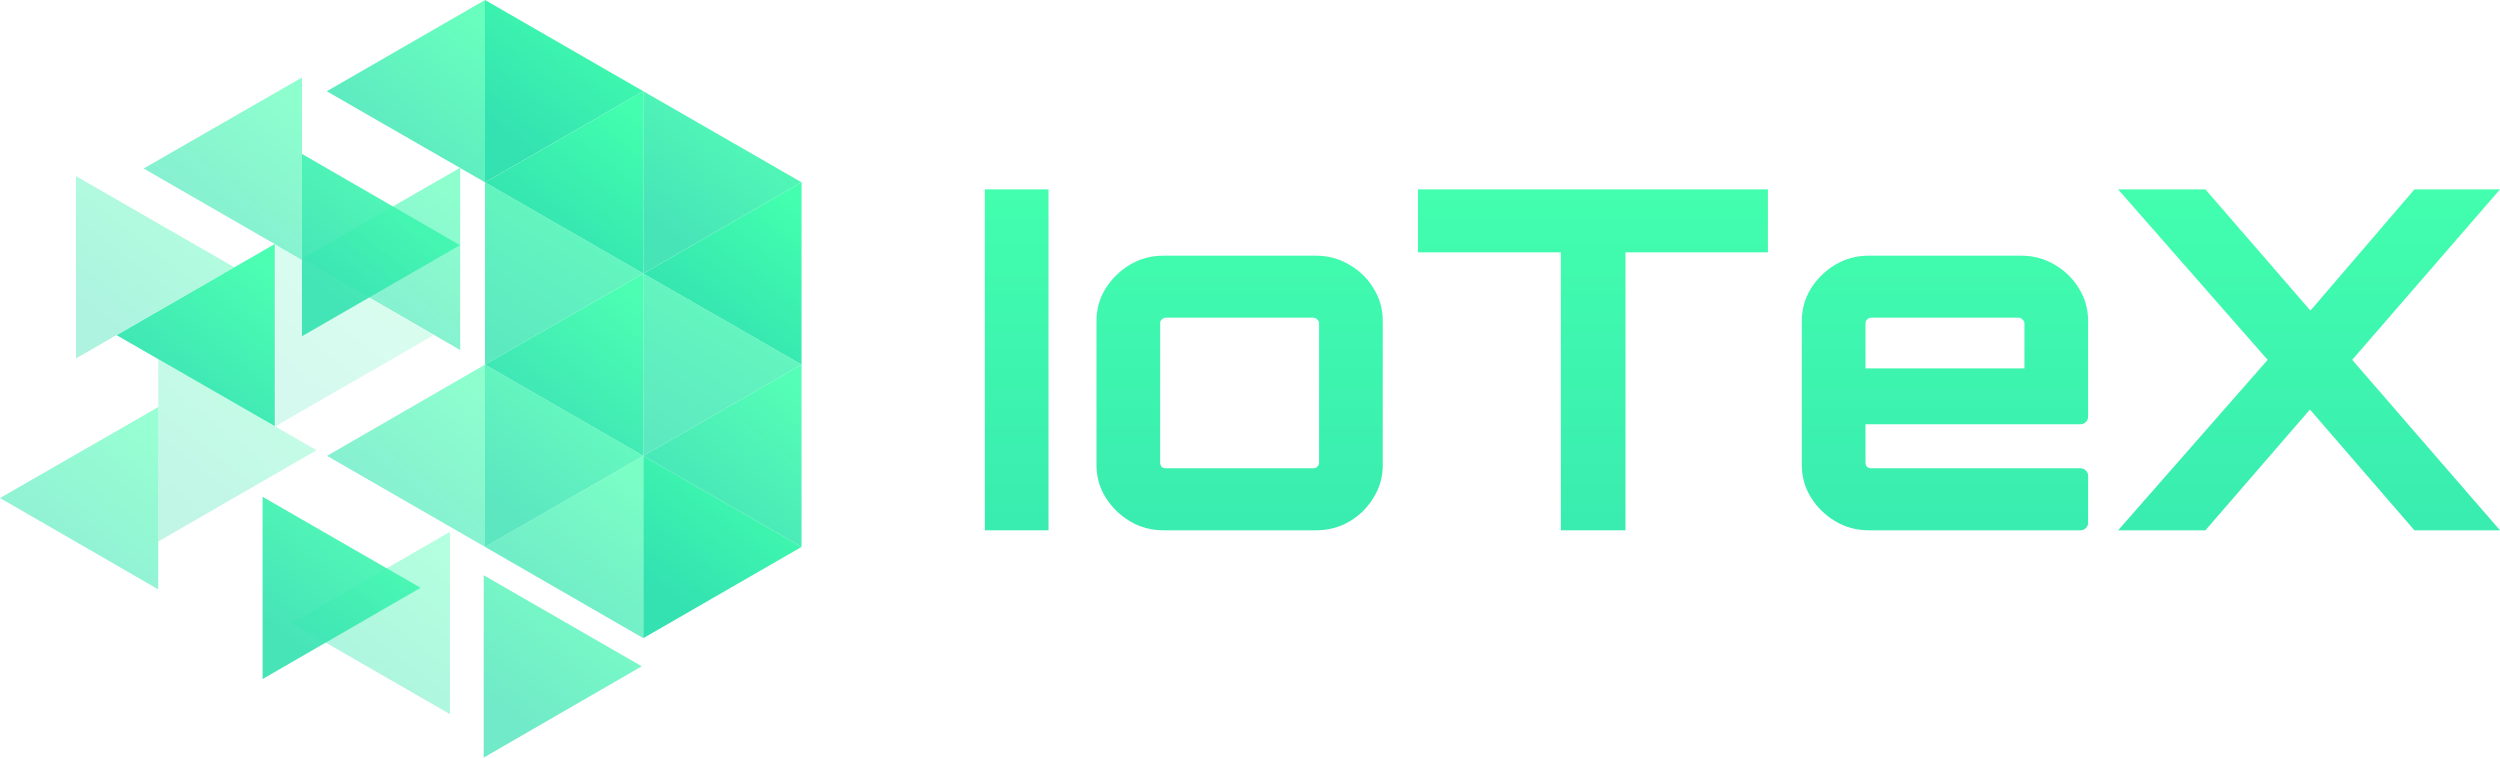 <svg width="132" height="40" viewBox="0 0 66 20" fill="none" xmlns="http://www.w3.org/2000/svg">
<path d="M12.804 0V4.813L16.983 2.409L12.804 0Z" fill="url(#paint0_linear_577_31029)"/>
<path opacity="0.9" d="M16.983 2.409V7.222L21.161 4.813L16.983 2.409Z" fill="url(#paint1_linear_577_31029)"/>
<path opacity="0.8" d="M12.804 4.813V9.625L16.983 7.222L12.804 4.813ZM16.983 7.222V12.035L21.161 9.625L16.983 7.222Z" fill="url(#paint2_linear_577_31029)"/>
<path opacity="0.8" d="M12.804 9.625V14.438L16.983 12.035L12.804 9.625Z" fill="url(#paint3_linear_577_31029)"/>
<path d="M16.983 12.035V16.847L21.161 14.438L16.983 12.035Z" fill="url(#paint4_linear_577_31029)"/>
<path opacity="0.4" d="M2.005 4.65V9.463L6.183 7.054L2.005 4.65Z" fill="url(#paint5_linear_577_31029)"/>
<path opacity="0.2" d="M7.276 6.44V11.252L11.447 8.849L7.276 6.44Z" fill="url(#paint6_linear_577_31029)"/>
<path opacity="0.3" d="M4.178 9.483V14.296L8.356 11.886L4.178 9.483Z" fill="url(#paint7_linear_577_31029)"/>
<path opacity="0.9" d="M6.932 13.115V17.927L11.103 15.518L6.932 13.115Z" fill="url(#paint8_linear_577_31029)"/>
<path opacity="0.7" d="M12.77 15.187V20L16.942 17.59L12.77 15.187Z" fill="url(#paint9_linear_577_31029)"/>
<path opacity="0.9" d="M7.972 4.063V8.876L12.143 6.473L7.972 4.063Z" fill="url(#paint10_linear_577_31029)"/>
<path opacity="0.8" d="M12.805 0V4.813L8.626 2.409L12.805 0Z" fill="url(#paint11_linear_577_31029)"/>
<path opacity="0.6" d="M7.972 2.046V6.858L3.792 4.448L7.972 2.046Z" fill="url(#paint12_linear_577_31029)"/>
<path opacity="0.6" d="M12.15 4.427V9.241L7.972 6.83L12.15 4.427Z" fill="url(#paint13_linear_577_31029)"/>
<path opacity="0.95" d="M7.256 6.44V11.252L3.078 8.849L7.256 6.44Z" fill="url(#paint14_linear_577_31029)"/>
<path opacity="0.6" d="M12.805 9.625V14.438L8.633 12.035L12.805 9.625Z" fill="url(#paint15_linear_577_31029)"/>
<path opacity="0.55" d="M4.178 10.746V15.559L0 13.148L4.178 10.746Z" fill="url(#paint16_linear_577_31029)"/>
<path d="M21.161 4.813V9.625L16.983 7.222L21.161 4.813Z" fill="url(#paint17_linear_577_31029)"/>
<path opacity="0.95" d="M16.983 7.223V12.035L12.804 9.625L16.983 7.223Z" fill="url(#paint18_linear_577_31029)"/>
<path opacity="0.9" d="M21.161 9.625V14.438L16.983 12.035L21.161 9.625Z" fill="url(#paint19_linear_577_31029)"/>
<path opacity="0.7" d="M16.983 12.035V16.847L12.804 14.438L16.983 12.035Z" fill="url(#paint20_linear_577_31029)"/>
<path opacity="0.4" d="M11.879 14.04V18.853L7.702 16.449L11.879 14.04Z" fill="url(#paint21_linear_577_31029)"/>
<path d="M16.983 2.409V7.222L12.804 4.813L16.983 2.409Z" fill="url(#paint22_linear_577_31029)"/>
<path d="M26 14V5H27.681V14H26Z" fill="url(#paint23_linear_577_31029)"/>
<path d="M30.718 14C30.393 14 30.098 13.921 29.833 13.762C29.568 13.604 29.354 13.396 29.191 13.137C29.029 12.879 28.947 12.592 28.947 12.275V8.475C28.947 8.158 29.029 7.871 29.191 7.612C29.354 7.354 29.568 7.146 29.833 6.987C30.098 6.829 30.393 6.75 30.718 6.75H34.734C35.059 6.75 35.355 6.829 35.62 6.987C35.894 7.146 36.107 7.354 36.261 7.612C36.424 7.871 36.505 8.158 36.505 8.475V12.275C36.505 12.592 36.424 12.879 36.261 13.137C36.107 13.396 35.898 13.604 35.633 13.762C35.367 13.921 35.068 14 34.734 14H30.718ZM30.782 12.363H34.67C34.713 12.363 34.747 12.35 34.773 12.325C34.807 12.292 34.824 12.254 34.824 12.213V8.537C34.824 8.46 34.749 8.388 34.672 8.388C34.671 8.387 34.671 8.387 34.67 8.387H30.782C30.74 8.387 30.701 8.404 30.667 8.438C30.641 8.463 30.628 8.496 30.628 8.537V12.213C30.628 12.254 30.641 12.292 30.667 12.325C30.701 12.35 30.74 12.363 30.782 12.363Z" fill="url(#paint24_linear_577_31029)"/>
<path d="M41.206 14V6.662H37.434V5H46.673V6.662H42.913V14H41.206Z" fill="url(#paint25_linear_577_31029)"/>
<path d="M49.339 14C49.014 14 48.719 13.921 48.454 13.762C48.188 13.604 47.974 13.396 47.812 13.137C47.65 12.879 47.568 12.592 47.568 12.275V8.475C47.568 8.158 47.65 7.871 47.812 7.612C47.974 7.354 48.188 7.146 48.454 6.987C48.719 6.829 49.014 6.75 49.339 6.75H53.355C53.68 6.75 53.975 6.829 54.241 6.987C54.514 7.146 54.728 7.354 54.882 7.612C55.045 7.871 55.126 8.158 55.126 8.475V11C55.126 11.111 55.036 11.2 54.926 11.2H49.249V12.213C49.249 12.254 49.262 12.292 49.288 12.325C49.322 12.35 49.36 12.363 49.403 12.363H54.926C55.036 12.363 55.126 12.452 55.126 12.562V13.8C55.126 13.911 55.036 14 54.926 14H49.339ZM49.249 9.725H53.445V8.537C53.445 8.496 53.428 8.463 53.394 8.438C53.368 8.404 53.334 8.387 53.291 8.387H49.403C49.36 8.387 49.322 8.404 49.288 8.438C49.262 8.463 49.249 8.496 49.249 8.537V9.725Z" fill="url(#paint26_linear_577_31029)"/>
<path d="M56.388 14L55.918 14L59.866 9.5L55.918 5H56.388H58.223L60.995 8.2L63.741 5H65.589H66L62.098 9.5L66 14L65.589 14H63.741L60.982 10.812L58.223 14H56.388Z" fill="url(#paint27_linear_577_31029)"/>
<defs>
<linearGradient id="paint0_linear_577_31029" x1="16.26" y1="0.241" x2="13.438" y2="3.819" gradientUnits="userSpaceOnUse">
<stop stop-color="#42FEAE"/>
<stop offset="1" stop-color="#33E1B1"/>
</linearGradient>
<linearGradient id="paint1_linear_577_31029" x1="20.438" y1="2.65" x2="17.616" y2="6.228" gradientUnits="userSpaceOnUse">
<stop stop-color="#42FEAE"/>
<stop offset="1" stop-color="#33E1B1"/>
</linearGradient>
<linearGradient id="paint2_linear_577_31029" x1="19.715" y1="5.174" x2="15.898" y2="11.624" gradientUnits="userSpaceOnUse">
<stop stop-color="#42FEAE"/>
<stop offset="1" stop-color="#33E1B1"/>
</linearGradient>
<linearGradient id="paint3_linear_577_31029" x1="16.26" y1="9.866" x2="13.438" y2="13.444" gradientUnits="userSpaceOnUse">
<stop stop-color="#42FEAE"/>
<stop offset="1" stop-color="#33E1B1"/>
</linearGradient>
<linearGradient id="paint4_linear_577_31029" x1="20.438" y1="12.275" x2="17.616" y2="15.853" gradientUnits="userSpaceOnUse">
<stop stop-color="#42FEAE"/>
<stop offset="1" stop-color="#33E1B1"/>
</linearGradient>
<linearGradient id="paint5_linear_577_31029" x1="5.46" y1="4.891" x2="2.639" y2="8.47" gradientUnits="userSpaceOnUse">
<stop stop-color="#42FEAE"/>
<stop offset="1" stop-color="#33E1B1"/>
</linearGradient>
<linearGradient id="paint6_linear_577_31029" x1="10.726" y1="6.68" x2="7.903" y2="10.254" gradientUnits="userSpaceOnUse">
<stop stop-color="#42FEAE"/>
<stop offset="1" stop-color="#33E1B1"/>
</linearGradient>
<linearGradient id="paint7_linear_577_31029" x1="7.633" y1="9.724" x2="4.812" y2="13.302" gradientUnits="userSpaceOnUse">
<stop stop-color="#42FEAE"/>
<stop offset="1" stop-color="#33E1B1"/>
</linearGradient>
<linearGradient id="paint8_linear_577_31029" x1="10.382" y1="13.355" x2="7.559" y2="16.929" gradientUnits="userSpaceOnUse">
<stop stop-color="#42FEAE"/>
<stop offset="1" stop-color="#33E1B1"/>
</linearGradient>
<linearGradient id="paint9_linear_577_31029" x1="16.22" y1="15.427" x2="13.396" y2="19.001" gradientUnits="userSpaceOnUse">
<stop stop-color="#42FEAE"/>
<stop offset="1" stop-color="#33E1B1"/>
</linearGradient>
<linearGradient id="paint10_linear_577_31029" x1="11.421" y1="4.304" x2="8.598" y2="7.878" gradientUnits="userSpaceOnUse">
<stop stop-color="#42FEAE"/>
<stop offset="1" stop-color="#33E1B1"/>
</linearGradient>
<linearGradient id="paint11_linear_577_31029" x1="12.082" y1="0.241" x2="9.26" y2="3.819" gradientUnits="userSpaceOnUse">
<stop stop-color="#42FEAE"/>
<stop offset="1" stop-color="#33E1B1"/>
</linearGradient>
<linearGradient id="paint12_linear_577_31029" x1="7.249" y1="2.287" x2="4.428" y2="5.866" gradientUnits="userSpaceOnUse">
<stop stop-color="#42FEAE"/>
<stop offset="1" stop-color="#33E1B1"/>
</linearGradient>
<linearGradient id="paint13_linear_577_31029" x1="11.427" y1="4.668" x2="8.605" y2="8.247" gradientUnits="userSpaceOnUse">
<stop stop-color="#42FEAE"/>
<stop offset="1" stop-color="#33E1B1"/>
</linearGradient>
<linearGradient id="paint14_linear_577_31029" x1="6.534" y1="6.68" x2="3.712" y2="10.259" gradientUnits="userSpaceOnUse">
<stop stop-color="#42FEAE"/>
<stop offset="1" stop-color="#33E1B1"/>
</linearGradient>
<linearGradient id="paint15_linear_577_31029" x1="12.083" y1="9.866" x2="9.26" y2="13.44" gradientUnits="userSpaceOnUse">
<stop stop-color="#42FEAE"/>
<stop offset="1" stop-color="#33E1B1"/>
</linearGradient>
<linearGradient id="paint16_linear_577_31029" x1="3.456" y1="10.987" x2="0.634" y2="14.565" gradientUnits="userSpaceOnUse">
<stop stop-color="#42FEAE"/>
<stop offset="1" stop-color="#33E1B1"/>
</linearGradient>
<linearGradient id="paint17_linear_577_31029" x1="20.438" y1="5.053" x2="17.616" y2="8.631" gradientUnits="userSpaceOnUse">
<stop stop-color="#42FEAE"/>
<stop offset="1" stop-color="#33E1B1"/>
</linearGradient>
<linearGradient id="paint18_linear_577_31029" x1="16.26" y1="7.463" x2="13.439" y2="11.042" gradientUnits="userSpaceOnUse">
<stop stop-color="#42FEAE"/>
<stop offset="1" stop-color="#33E1B1"/>
</linearGradient>
<linearGradient id="paint19_linear_577_31029" x1="20.438" y1="9.866" x2="17.616" y2="13.444" gradientUnits="userSpaceOnUse">
<stop stop-color="#42FEAE"/>
<stop offset="1" stop-color="#33E1B1"/>
</linearGradient>
<linearGradient id="paint20_linear_577_31029" x1="16.26" y1="12.275" x2="13.438" y2="15.854" gradientUnits="userSpaceOnUse">
<stop stop-color="#42FEAE"/>
<stop offset="1" stop-color="#33E1B1"/>
</linearGradient>
<linearGradient id="paint21_linear_577_31029" x1="11.157" y1="14.281" x2="8.335" y2="17.859" gradientUnits="userSpaceOnUse">
<stop stop-color="#42FEAE"/>
<stop offset="1" stop-color="#33E1B1"/>
</linearGradient>
<linearGradient id="paint22_linear_577_31029" x1="16.26" y1="2.65" x2="13.438" y2="6.229" gradientUnits="userSpaceOnUse">
<stop stop-color="#42FEAE"/>
<stop offset="1" stop-color="#33E1B1"/>
</linearGradient>
<linearGradient id="paint23_linear_577_31029" x1="46" y1="5" x2="46" y2="14" gradientUnits="userSpaceOnUse">
<stop stop-color="#42FEAE"/>
<stop offset="1" stop-color="#39ECB0"/>
</linearGradient>
<linearGradient id="paint24_linear_577_31029" x1="46" y1="5" x2="46" y2="14" gradientUnits="userSpaceOnUse">
<stop stop-color="#42FEAE"/>
<stop offset="1" stop-color="#39ECB0"/>
</linearGradient>
<linearGradient id="paint25_linear_577_31029" x1="46" y1="5" x2="46" y2="14" gradientUnits="userSpaceOnUse">
<stop stop-color="#42FEAE"/>
<stop offset="1" stop-color="#39ECB0"/>
</linearGradient>
<linearGradient id="paint26_linear_577_31029" x1="46" y1="5" x2="46" y2="14" gradientUnits="userSpaceOnUse">
<stop stop-color="#42FEAE"/>
<stop offset="1" stop-color="#39ECB0"/>
</linearGradient>
<linearGradient id="paint27_linear_577_31029" x1="46" y1="5" x2="46" y2="14" gradientUnits="userSpaceOnUse">
<stop stop-color="#42FEAE"/>
<stop offset="1" stop-color="#39ECB0"/>
</linearGradient>
</defs>
</svg>

